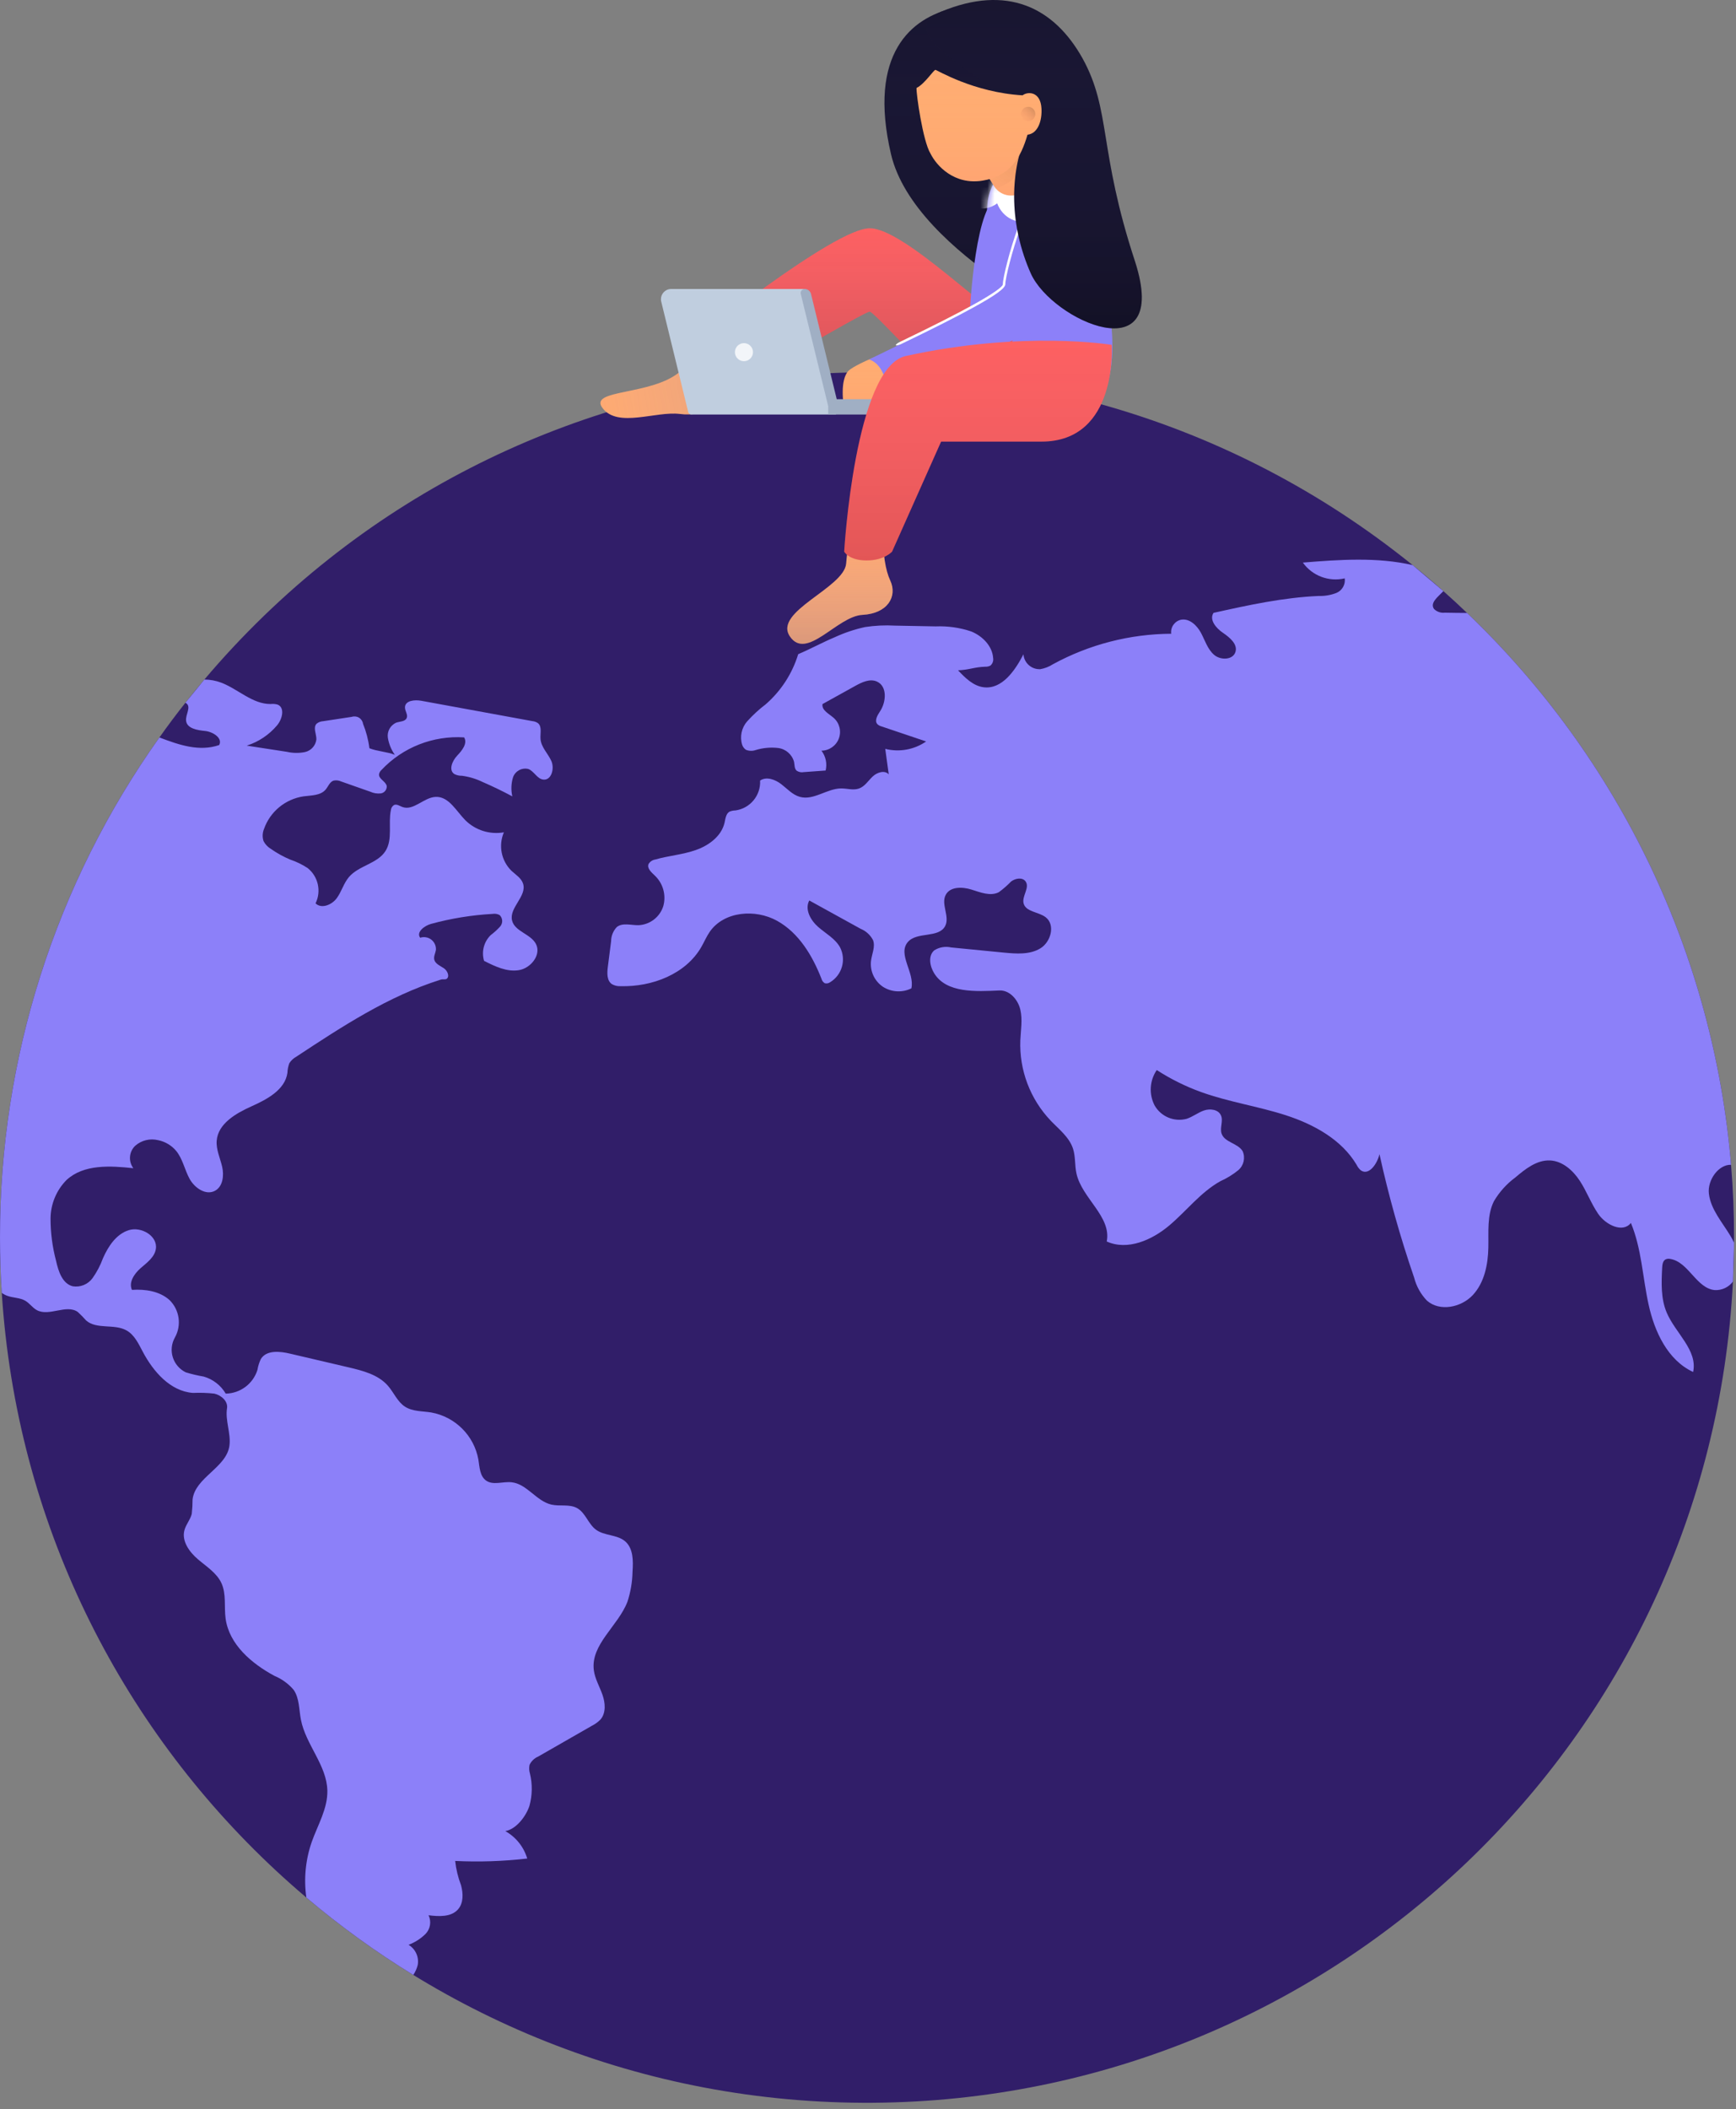 <svg width="247" height="300" viewBox="0 0 247 300" fill="none" xmlns="http://www.w3.org/2000/svg">
<rect x="0" y="0" width="247" height="300" fill="#808080" stroke="none"/>
<path d="M246.724 176.012V176.749C246.707 178.599 246.654 180.441 246.565 182.274C243.243 247.408 189.551 298.644 124.169 299.071C58.787 299.497 4.427 248.966 0.252 183.881C0.084 181.278 0 178.655 0 176.012C-0.044 150.527 7.886 125.662 22.684 104.886C23.867 103.212 25.098 101.568 26.376 99.956C27.257 98.834 28.164 97.737 29.078 96.649C72.396 45.462 148.8 38.23 200.996 80.376C202.482 81.573 203.942 82.812 205.368 84.076C206.51 85.089 207.631 86.124 208.734 87.182C230.44 107.892 243.8 135.808 246.296 165.666C246.581 169.081 246.724 172.53 246.724 176.012Z" fill="#311E69"/>
<path d="M26.376 99.956C26.437 99.981 26.493 100.015 26.544 100.056C27.207 100.6 26.376 101.646 26.477 102.509C26.594 103.614 28.071 103.856 29.188 103.965C30.304 104.082 31.713 104.978 31.185 105.966C28.382 106.928 25.545 105.983 22.684 104.886C7.886 125.662 -0.044 150.527 0 176.013C0 178.658 0.084 181.281 0.252 183.881C0.487 184.052 0.744 184.19 1.016 184.291C1.855 184.609 2.828 184.551 3.6 185.003C4.213 185.363 4.624 185.999 5.237 186.334C6.991 187.288 9.424 185.455 11.061 186.593C11.484 186.978 11.884 187.386 12.261 187.815C13.771 189.121 16.256 188.242 18.001 189.222C19.125 189.849 19.705 191.105 20.309 192.244C21.811 195.09 24.245 197.885 27.459 198.111C28.472 198.065 29.488 198.099 30.497 198.212C31.487 198.438 32.46 199.3 32.301 200.296C32.024 202.012 32.872 203.887 32.645 205.603C32.234 208.742 27.778 210.115 27.4 213.254C27.399 213.945 27.36 214.635 27.282 215.322C27.081 216.142 26.46 216.812 26.242 217.632C25.822 219.181 26.938 220.729 28.155 221.767C29.381 222.814 30.841 223.718 31.512 225.174C32.217 226.723 31.873 228.522 32.099 230.205C32.603 233.88 35.784 236.6 39.056 238.358C40.105 238.795 41.036 239.472 41.775 240.334C42.615 241.547 42.531 243.146 42.816 244.594C43.504 248.135 46.492 251.057 46.576 254.664C46.634 257.234 45.208 259.561 44.352 261.981C43.471 264.517 43.209 267.225 43.588 269.883C48.373 273.931 53.459 277.61 58.803 280.89C59.093 280.462 59.306 279.986 59.432 279.484C59.64 278.348 59.122 277.202 58.131 276.604C59.033 276.264 59.854 275.74 60.54 275.064C61.23 274.356 61.404 273.293 60.976 272.402C62.453 272.586 64.207 272.678 65.181 271.548C65.961 270.644 65.911 269.288 65.6 268.141C65.174 267.026 64.892 265.862 64.761 264.676C68.183 264.842 71.613 264.727 75.016 264.333C74.523 262.677 73.404 261.278 71.894 260.432C73.438 260.172 74.84 258.331 75.326 256.849C75.747 255.338 75.77 253.743 75.394 252.22C75.277 251.829 75.26 251.415 75.343 251.015C75.591 250.484 76.028 250.063 76.569 249.834C79.12 248.37 81.671 246.907 84.222 245.448C84.677 245.219 85.091 244.917 85.447 244.553C86.244 243.607 86.127 242.192 85.716 241.028C85.305 239.865 84.65 238.768 84.49 237.546C84.021 233.888 87.948 231.26 89.274 227.811C89.725 226.434 89.968 224.998 89.996 223.55C90.105 221.993 90.113 220.194 88.921 219.197C87.772 218.235 85.984 218.452 84.784 217.557C83.685 216.736 83.307 215.154 82.107 214.493C81.016 213.89 79.657 214.275 78.44 213.991C76.308 213.497 74.966 211.044 72.784 210.818C71.558 210.684 70.165 211.287 69.158 210.576C68.269 209.939 68.235 208.675 68.067 207.604C67.457 204.186 64.779 201.508 61.354 200.891C60.087 200.69 58.71 200.765 57.628 200.07C56.537 199.367 56.042 198.053 55.177 197.073C53.801 195.508 51.619 194.947 49.58 194.47C46.811 193.826 44.044 193.178 41.28 192.528C39.812 192.177 37.915 191.992 37.118 193.281C36.882 193.772 36.718 194.293 36.631 194.83C36.016 196.812 34.196 198.175 32.116 198.212C31.422 197.03 30.298 196.16 28.978 195.784C28.115 195.64 27.263 195.439 26.427 195.182C25.544 194.75 24.878 193.976 24.586 193.04C24.294 192.104 24.401 191.089 24.882 190.234C25.861 188.488 25.548 186.305 24.119 184.902C22.709 183.638 20.67 183.329 18.773 183.454C18.278 182.374 19.109 181.161 19.998 180.374C20.896 179.595 21.979 178.825 22.172 177.653C22.482 175.812 20.124 174.414 18.337 174.958C16.549 175.51 15.408 177.243 14.653 178.951C14.286 179.958 13.787 180.913 13.167 181.788C12.52 182.672 11.43 183.118 10.348 182.944C8.871 182.567 8.308 180.817 7.981 179.344C7.457 177.375 7.191 175.346 7.192 173.309C7.205 171.251 8.024 169.28 9.475 167.818C11.917 165.574 15.676 165.792 18.974 166.152C18.244 165.179 18.352 163.817 19.226 162.971C20.122 162.177 21.354 161.876 22.516 162.167C23.51 162.373 24.406 162.906 25.059 163.682C25.999 164.821 26.267 166.369 26.972 167.658C27.685 168.956 29.28 170.061 30.581 169.366C31.713 168.763 31.89 167.206 31.613 165.959C31.328 164.72 30.732 163.507 30.832 162.234C31.025 159.815 33.551 158.35 35.775 157.354C37.999 156.358 40.542 155.01 40.894 152.599C40.911 152.131 41.001 151.667 41.163 151.227C41.409 150.833 41.753 150.51 42.161 150.289C48.648 146.012 55.253 141.676 62.672 139.34C63.057 139.215 63.099 139.348 63.494 139.256C64.048 138.938 63.678 138.059 63.15 137.708C62.621 137.356 61.916 137.08 61.782 136.461C61.69 136.009 61.958 135.557 62.025 135.096C62.061 134.531 61.813 133.986 61.364 133.64C60.915 133.295 60.323 133.194 59.785 133.372C59.189 132.585 60.364 131.672 61.32 131.405C64.185 130.622 67.124 130.145 70.09 129.982C70.432 129.925 70.784 129.984 71.089 130.149C71.541 130.585 71.575 131.297 71.164 131.773C70.76 132.22 70.314 132.627 69.83 132.987C68.848 133.938 68.48 135.354 68.873 136.661C70.426 137.448 72.104 138.26 73.824 137.984C75.536 137.708 77.055 135.783 76.25 134.251C75.503 132.819 73.245 132.493 72.859 130.927C72.406 129.094 75.008 127.462 74.42 125.671C74.168 124.884 73.38 124.415 72.775 123.854C71.32 122.425 70.891 120.253 71.693 118.38C69.699 118.727 67.661 118.091 66.221 116.672C64.912 115.358 63.871 113.273 62.008 113.34C60.305 113.391 58.836 115.375 57.242 114.772C56.847 114.621 56.436 114.32 56.059 114.496C55.806 114.657 55.642 114.926 55.614 115.224C55.211 117.158 55.907 119.359 54.85 121.033C53.7 122.85 51.04 123.101 49.647 124.741C48.892 125.629 48.598 126.826 47.902 127.763C47.205 128.701 45.736 129.304 44.897 128.483C45.744 126.752 45.277 124.668 43.773 123.461C43 122.955 42.165 122.55 41.289 122.255C40.31 121.843 39.379 121.327 38.511 120.715C38.079 120.452 37.727 120.076 37.496 119.627C37.312 119.062 37.336 118.451 37.563 117.903C38.428 115.439 40.589 113.654 43.177 113.265C44.285 113.114 45.577 113.165 46.316 112.319C46.702 111.876 46.903 111.198 47.474 111.022C47.833 110.947 48.207 110.991 48.539 111.147C49.924 111.633 51.3 112.118 52.685 112.604C53.147 112.815 53.657 112.899 54.162 112.847C54.682 112.78 55.06 112.322 55.026 111.8C54.892 111.114 53.835 110.787 53.935 110.093C53.984 109.866 54.105 109.66 54.279 109.507C57.31 106.291 61.621 104.594 66.037 104.878C66.557 105.74 65.734 106.753 65.038 107.481C64.35 108.218 63.796 109.523 64.635 110.084C64.974 110.261 65.353 110.348 65.734 110.335C66.755 110.472 67.747 110.772 68.672 111.223C70.107 111.842 71.517 112.529 72.893 113.265C72.69 112.368 72.725 111.433 72.994 110.553C73.308 109.658 74.252 109.147 75.175 109.373C75.998 109.691 76.418 110.779 77.299 110.879C78.465 111.013 78.927 109.289 78.44 108.218C77.953 107.146 76.98 106.259 76.904 105.079C76.846 104.292 77.148 103.312 76.518 102.835C76.294 102.687 76.038 102.595 75.771 102.567C70.501 101.605 65.228 100.639 59.953 99.671C59.013 99.495 57.661 99.629 57.62 100.575C57.594 101.111 58.073 101.638 57.863 102.124C57.636 102.643 56.898 102.601 56.361 102.785C55.532 103.16 55.052 104.038 55.186 104.936C55.329 105.807 55.668 106.634 56.176 107.355C55.144 106.928 53.591 106.853 52.559 106.418C52.409 105.226 52.104 104.058 51.653 102.944C51.601 102.585 51.392 102.268 51.082 102.077C50.773 101.886 50.395 101.842 50.05 101.956C48.691 102.165 47.331 102.366 45.971 102.576C45.63 102.592 45.303 102.718 45.04 102.936C44.511 103.496 45.032 104.392 45.015 105.162C44.914 106.045 44.264 106.767 43.395 106.962C42.541 107.135 41.66 107.124 40.81 106.928C38.905 106.635 37.009 106.343 35.104 106.05C36.785 105.515 38.281 104.517 39.417 103.17C40.173 102.283 40.575 100.625 39.484 100.207C39.162 100.118 38.826 100.093 38.494 100.131C35.91 100.148 33.87 97.997 31.453 97.085C30.693 96.802 29.89 96.654 29.078 96.649L26.376 99.956Z" fill="#8C80F9"/>
<path d="M246.565 182.274C245.964 183.078 245.002 183.533 243.997 183.487C241.37 183.261 240.262 179.486 237.661 179.059C237.431 179.001 237.187 179.024 236.973 179.126C236.587 179.336 236.519 179.855 236.494 180.29C236.385 182.449 236.293 184.693 237.14 186.685C238.374 189.598 241.571 192.042 240.9 195.131C237.291 193.465 235.412 189.422 234.564 185.547C233.708 181.671 233.574 177.603 232.046 173.936C230.88 175.418 228.446 174.196 227.389 172.639C226.382 171.166 225.761 169.458 224.787 167.96C223.814 166.47 222.32 165.13 220.541 165.047C218.67 164.963 217.042 166.244 215.615 167.457C214.374 168.372 213.332 169.528 212.552 170.856C211.553 172.865 211.813 175.225 211.763 177.46C211.713 179.871 211.201 182.424 209.548 184.199C207.894 185.965 204.848 186.585 203.027 184.986C202.147 184.07 201.519 182.943 201.206 181.713C199.226 175.958 197.579 170.094 196.272 164.151C195.969 165.507 194.769 167.256 193.628 166.461C193.373 166.245 193.167 165.977 193.024 165.674C190.892 162.083 186.956 159.924 182.97 158.626C178.992 157.337 174.805 156.734 170.869 155.311C168.662 154.512 166.553 153.464 164.583 152.189C163.564 153.687 163.448 155.62 164.281 157.228C165.191 158.816 167.057 159.596 168.83 159.128C169.703 158.844 170.441 158.241 171.305 157.94C172.17 157.647 173.336 157.789 173.714 158.626C174.083 159.421 173.529 160.384 173.806 161.221C174.217 162.485 176.139 162.586 176.811 163.741C177.216 164.68 176.96 165.772 176.181 166.436C175.409 167.064 174.557 167.588 173.647 167.993C170.827 169.558 168.821 172.229 166.354 174.305C163.887 176.389 160.404 177.904 157.467 176.573C158.164 173.032 153.942 170.437 153.162 166.913C152.902 165.75 153.036 164.519 152.675 163.389C152.147 161.748 150.686 160.627 149.495 159.388C146.57 156.315 145.012 152.196 145.173 147.962C145.24 146.505 145.509 145.024 145.173 143.601C144.846 142.186 143.662 140.813 142.202 140.872C138.87 141.022 134.666 141.274 132.921 138.436C132.291 137.423 132.023 135.941 132.929 135.163C133.645 134.71 134.512 134.563 135.337 134.753C137.847 134.995 140.347 135.247 142.857 135.489C144.611 135.657 146.507 135.799 148.018 134.887C149.528 133.974 150.183 131.538 148.781 130.458C147.766 129.672 145.936 129.713 145.634 128.466C145.391 127.42 146.549 126.24 145.92 125.361C145.475 124.741 144.468 124.909 143.855 125.377C143.321 125.931 142.74 126.438 142.118 126.893C140.918 127.512 139.491 126.918 138.199 126.516C136.907 126.114 135.178 126.081 134.557 127.278C133.852 128.609 135.17 130.366 134.481 131.706C133.558 133.472 130.453 132.467 129.161 133.991C127.684 135.732 130.168 138.344 129.673 140.57C128.376 141.212 126.837 141.126 125.62 140.344C124.423 139.533 123.772 138.13 123.924 136.695C124.042 135.69 124.571 134.661 124.218 133.715C123.838 132.984 123.211 132.412 122.447 132.099C120.014 130.751 117.58 129.409 115.146 128.073C114.467 129.328 115.323 130.877 116.397 131.823C117.463 132.76 118.805 133.472 119.51 134.711C120.437 136.493 119.811 138.687 118.084 139.717C117.87 139.863 117.604 139.909 117.353 139.842C117.118 139.704 116.949 139.478 116.883 139.214C115.6 135.925 113.661 132.685 110.573 130.969C107.476 129.245 103.037 129.605 101.006 132.493C100.528 133.179 100.2 133.966 99.781 134.694C97.557 138.553 92.773 140.378 88.309 140.261C87.872 140.289 87.437 140.187 87.058 139.968C86.337 139.474 86.37 138.419 86.479 137.548C86.639 136.318 86.79 135.096 86.949 133.865C86.953 133.114 87.244 132.392 87.763 131.848C88.594 131.195 89.786 131.605 90.843 131.588C92.478 131.516 93.892 130.427 94.376 128.868C94.81 127.303 94.338 125.627 93.151 124.515C92.673 124.063 92.026 123.494 92.278 122.883C92.485 122.542 92.832 122.31 93.227 122.247C95.115 121.703 97.12 121.56 98.975 120.907C100.838 120.263 102.642 118.94 103.087 117.023C103.221 116.437 103.28 115.726 103.809 115.433C104.076 115.326 104.36 115.269 104.648 115.265C106.739 114.966 108.257 113.126 108.147 111.021C109.037 110.402 110.287 110.862 111.152 111.524C112.008 112.185 112.771 113.056 113.82 113.34C115.776 113.876 117.664 112.143 119.695 112.135C120.551 112.135 121.432 112.436 122.229 112.143C123.043 111.85 123.53 111.047 124.151 110.452C124.78 109.85 125.871 109.49 126.45 110.134C126.283 108.92 126.123 107.715 125.955 106.51C127.956 107.012 130.076 106.628 131.771 105.455C129.656 104.743 127.55 104.032 125.435 103.32C125.213 103.266 125.008 103.156 124.839 103.002C124.378 102.508 124.839 101.738 125.208 101.177C126.106 99.83 126.257 97.612 124.78 96.942C123.773 96.481 122.624 97.034 121.659 97.57C120.114 98.424 118.57 99.286 117.026 100.139C116.884 101.018 117.958 101.521 118.621 102.107C119.448 102.838 119.738 104.002 119.351 105.035C118.965 106.068 117.98 106.757 116.875 106.769C117.491 107.571 117.71 108.608 117.471 109.59C116.439 109.665 115.398 109.741 114.358 109.816C114.008 109.885 113.646 109.813 113.35 109.615C113.015 109.322 113.065 108.803 112.981 108.368C112.698 107.303 111.794 106.518 110.699 106.384C109.63 106.264 108.547 106.364 107.518 106.677C107.071 106.834 106.581 106.822 106.142 106.644C105.893 106.479 105.704 106.238 105.605 105.957C105.233 104.79 105.501 103.513 106.31 102.592C107.116 101.699 108.003 100.884 108.962 100.156C111.133 98.26 112.729 95.795 113.569 93.041C115.281 92.321 117.051 91.35 118.772 90.63C120.155 89.991 121.604 89.505 123.094 89.182C124.495 88.969 125.916 88.901 127.332 88.981C129.262 89.015 131.2 89.048 133.13 89.09C134.853 89.018 136.575 89.265 138.208 89.818C139.794 90.471 141.195 91.886 141.304 93.594C141.371 93.989 141.228 94.391 140.927 94.657C140.704 94.779 140.451 94.838 140.196 94.824C138.594 94.874 137.914 95.276 136.311 95.335C137.326 96.414 138.468 97.553 139.945 97.745C142.546 98.08 144.418 95.393 145.618 93.058C145.707 94.294 146.768 95.234 148.009 95.175C148.652 95.065 149.266 94.826 149.814 94.472C154.975 91.659 160.757 90.169 166.64 90.136C166.52 89.216 167.118 88.355 168.024 88.144C169.224 87.91 170.298 88.939 170.877 90.011C171.448 91.082 171.809 92.321 172.732 93.125C173.647 93.928 175.418 93.886 175.778 92.731C176.131 91.618 174.964 90.664 173.999 90.002C173.026 89.35 172.01 88.136 172.665 87.165C177.599 86.068 182.576 84.98 187.636 84.762C188.496 84.788 189.353 84.64 190.154 84.327C190.969 83.983 191.451 83.134 191.329 82.259C189.07 82.785 186.717 81.899 185.37 80.016C190.565 79.589 196.003 79.213 200.996 80.376L205.368 84.076C204.538 84.938 203.43 85.75 204.034 86.612C204.438 87.013 205.004 87.208 205.57 87.14C206.627 87.156 207.685 87.181 208.734 87.181C230.44 107.892 243.8 135.808 246.296 165.666C244.534 165.599 242.914 167.826 243.141 169.768C243.409 172.019 245.037 173.827 246.204 175.77C246.397 176.085 246.571 176.412 246.724 176.749L246.565 182.274Z" fill="#8C80F9"/>
<path fill-rule="evenodd" clip-rule="evenodd" d="M135.552 1.187C129.754 2.528 123.405 7.554 126.782 21.961C130.182 36.293 155.665 47.754 155.665 47.754L148.064 7.606C148.064 7.606 141.466 -0.211 135.552 1.187Z" fill="#18152F"/>
<path fill-rule="evenodd" clip-rule="evenodd" d="M135.552 1.187C129.754 2.528 123.405 7.554 126.782 21.961C130.182 36.293 155.665 47.754 155.665 47.754L148.064 7.606C148.064 7.606 141.466 -0.211 135.552 1.187Z" fill="url(#paint0_linear)"/>
<path fill-rule="evenodd" clip-rule="evenodd" d="M85.762 58.083C83.569 55.276 92.738 56.349 96.813 52.811C100.887 49.274 103.702 47.26 103.702 47.26L110.415 49.703C110.415 49.703 101.996 52.666 101.97 55.113C101.944 57.56 100.185 59.316 96.748 58.878C93.31 58.441 87.955 60.889 85.762 58.083Z" fill="#FFAA71"/>
<path fill-rule="evenodd" clip-rule="evenodd" d="M85.762 58.083C83.569 55.276 92.738 56.349 96.813 52.811C100.887 49.274 103.702 47.26 103.702 47.26L110.415 49.703C110.415 49.703 101.996 52.666 101.97 55.113C101.944 57.56 100.185 59.316 96.748 58.878C93.31 58.441 87.955 60.889 85.762 58.083Z" fill="url(#paint1_linear)"/>
<path fill-rule="evenodd" clip-rule="evenodd" d="M156.075 53.152C154.107 59.239 144.474 57.649 138.151 57.649C136.19 57.649 124.476 44.321 123.742 44.321C123.007 44.321 104.317 55.286 104.317 55.286C104.317 55.286 101.395 55.338 99.557 53.152C97.719 50.967 98.354 48.825 98.354 48.825C98.354 48.825 118.642 32.465 123.742 32.465C128.841 32.465 141.789 45.949 144.255 45.949C150.784 45.949 158.043 47.066 156.075 53.152Z" fill="#FF6161"/>
<path fill-rule="evenodd" clip-rule="evenodd" d="M156.075 53.152C154.107 59.239 144.474 57.649 138.151 57.649C136.19 57.649 124.476 44.321 123.742 44.321C123.007 44.321 104.317 55.286 104.317 55.286C104.317 55.286 101.395 55.338 99.557 53.152C97.719 50.967 98.354 48.825 98.354 48.825C98.354 48.825 118.642 32.465 123.742 32.465C128.841 32.465 141.789 45.949 144.255 45.949C150.784 45.949 158.043 47.066 156.075 53.152Z" fill="url(#paint2_linear)"/>
<path fill-rule="evenodd" clip-rule="evenodd" d="M142.184 28.152C138.868 28.152 137.966 43.871 137.966 44.971C137.966 46.071 142.323 47.127 142.84 46.576C143.356 46.025 147.407 38.73 147.798 35.516C148.188 32.301 145.501 28.152 142.184 28.152Z" fill="#8C80F9"/>
<path fill-rule="evenodd" clip-rule="evenodd" d="M125.463 50.365C123.298 51.228 121.286 52.173 120.713 52.751C120.14 53.328 119.904 54.564 119.904 55.673C119.904 56.782 119.845 58.8 122.025 58.363C124.205 57.926 127.758 53.954 127.758 52.751C127.758 51.547 127.628 49.502 125.463 50.365Z" fill="#FFAC74"/>
<path fill-rule="evenodd" clip-rule="evenodd" d="M125.463 50.365C123.298 51.228 121.286 52.173 120.713 52.751C120.14 53.328 119.904 54.564 119.904 55.673C119.904 56.782 119.845 58.8 122.025 58.363C124.205 57.926 127.758 53.954 127.758 52.751C127.758 51.547 127.628 49.502 125.463 50.365Z" fill="url(#paint3_linear)"/>
<path fill-rule="evenodd" clip-rule="evenodd" d="M95.494 41.101H114.584L118.947 58.958H98.348C98.147 58.958 97.971 58.821 97.924 58.626L94.081 42.897C93.891 42.118 94.369 41.333 95.149 41.143C95.262 41.115 95.378 41.101 95.494 41.101Z" fill="#C0CEDF"/>
<ellipse cx="105.85" cy="50.088" rx="1.286" ry="1.284" fill="#F2F5F9"/>
<path fill-rule="evenodd" clip-rule="evenodd" d="M119.053 56.78H131.887C132.49 56.78 132.979 57.268 132.979 57.869C132.979 58.471 132.49 58.958 131.887 58.958H117.839V57.768L113.935 41.806C113.86 41.501 114.048 41.192 114.355 41.118C114.399 41.107 114.445 41.101 114.49 41.101C114.918 41.101 115.289 41.393 115.391 41.806L119.053 56.78Z" fill="#A0AFC4"/>
<path fill-rule="evenodd" clip-rule="evenodd" d="M140.433 30.263C140.433 17.738 157.299 25.96 158.238 47.987C159.124 70.097 136.229 54.044 142.685 49.971C146.06 47.814 144.638 41.954 142.12 39.516C139.028 36.521 140.433 35.99 140.433 30.263Z" fill="#8C80F9"/>
<mask id="mask0" mask-type="alpha" maskUnits="userSpaceOnUse" x="140" y="24" width="19" height="36">
<path fill-rule="evenodd" clip-rule="evenodd" d="M140.433 30.263C140.433 17.738 157.299 25.96 158.238 47.987C159.124 70.097 136.229 54.044 142.685 49.971C146.06 47.814 144.638 41.954 142.12 39.516C139.028 36.521 140.433 35.99 140.433 30.263Z" fill="white"/>
</mask>
<g mask="url(#mask0)">
<path fill-rule="evenodd" clip-rule="evenodd" d="M147.342 58.366C145.808 57.644 144.402 56.618 143.358 55.51C144.068 50.636 146.403 39.001 152.49 39.001C154.423 39.001 156.123 40.042 157.478 41.636C157.876 43.602 158.141 45.722 158.238 47.987C158.456 53.424 157.236 56.553 155.368 58.12C152.465 58.682 149.583 58.605 147.342 58.366Z" fill="#8C80F9"/>
<ellipse cx="139.704" cy="25.404" rx="3.859" ry="4.26" fill="white"/>
<ellipse cx="145.434" cy="27.271" rx="3.859" ry="4.26" fill="white"/>
</g>
<path fill-rule="evenodd" clip-rule="evenodd" d="M138.109 21.199L144.441 17.081L146.619 20.795C147.759 22.739 147.506 25.197 145.994 26.87C144.933 28.045 143.119 28.138 141.943 27.079C141.747 26.903 141.576 26.7 141.436 26.477L138.109 21.199Z" fill="#FFAC74"/>
<path fill-rule="evenodd" clip-rule="evenodd" d="M138.109 21.199L144.441 17.081L146.619 20.795C147.759 22.739 147.506 25.197 145.994 26.87C144.933 28.045 143.119 28.138 141.943 27.079C141.747 26.903 141.576 26.7 141.436 26.477L138.109 21.199Z" fill="url(#paint4_linear)"/>
<path fill-rule="evenodd" clip-rule="evenodd" d="M146.98 21.543C146.106 24.001 144.156 25.95 141.695 26.826C141.6 26.717 141.514 26.6 141.436 26.477L138.109 21.199L144.441 17.081L146.619 20.795C146.761 21.037 146.881 21.287 146.98 21.543V21.543Z" fill="url(#paint5_linear)"/>
<mask id="mask1" mask-type="alpha" maskUnits="userSpaceOnUse" x="138" y="17" width="9" height="10">
<path fill-rule="evenodd" clip-rule="evenodd" d="M146.98 21.543C146.106 24.001 144.156 25.95 141.695 26.826C141.6 26.717 141.514 26.6 141.436 26.477L138.109 21.199L144.441 17.081L146.619 20.795C146.761 21.037 146.881 21.287 146.98 21.543V21.543Z" fill="white"/>
</mask>
<g mask="url(#mask1)">
</g>
<path fill-rule="evenodd" clip-rule="evenodd" d="M150.023 25.568C146.175 25.568 142.861 39.166 142.861 40.549C142.861 41.932 123.645 51.127 123.645 51.127C123.645 51.127 124.819 51.381 125.541 52.914C126.263 54.447 127.2 54.589 127.2 54.589C127.2 54.589 148.822 47.147 150.023 45.637C151.223 44.127 154.635 39.288 154.76 33.329C154.886 27.371 153.871 25.568 150.023 25.568Z" fill="#8C80F9"/>
<path d="M150.023 25.276C150.12 25.276 150.198 25.355 150.198 25.451C150.198 25.548 150.12 25.627 150.023 25.627C148.432 25.627 146.725 28.225 145.164 32.483C144.048 35.527 143.037 39.535 143.037 40.432C143.037 40.999 141.578 42.032 138.522 43.717C136.114 45.045 132.726 46.761 128.354 48.865C128.327 48.878 128.3 48.891 128.273 48.904C127.308 49.369 127.139 49.062 128.093 48.602C128.122 48.588 128.152 48.574 128.181 48.56C132.556 46.455 135.946 44.738 138.352 43.411C141.195 41.843 142.686 40.787 142.686 40.432C142.686 39.483 143.706 35.442 144.834 32.363C146.451 27.951 148.209 25.276 150.023 25.276Z" fill="white"/>
<path fill-rule="evenodd" clip-rule="evenodd" d="M145.959 19.277C143.606 24.884 143.667 32.128 146.661 38.884C149.694 45.658 166.596 53.14 161.512 37.25C156.255 21.301 158.12 15.733 154.028 8.306C149.928 0.966 143.218 -2.206 133.915 1.653C124.789 5.539 148.182 13.676 145.959 19.277Z" fill="#18152F"/>
<path fill-rule="evenodd" clip-rule="evenodd" d="M145.959 19.277C143.606 24.884 143.667 32.128 146.661 38.884C149.694 45.658 166.596 53.14 161.512 37.25C156.255 21.301 158.12 15.733 154.028 8.306C149.928 0.966 143.218 -2.206 133.915 1.653C124.789 5.539 148.182 13.676 145.959 19.277Z" fill="url(#paint6_linear)"/>
<path fill-rule="evenodd" clip-rule="evenodd" d="M133.096 9.94C133.291 9.94 138.51 13.149 145.492 13.558C146.234 12.987 148.051 12.987 148.181 15.425C148.28 17.155 147.687 18.991 146.193 19.16C145.245 22.413 143.741 25.067 139.762 25.696C135.782 26.324 133.264 23.6 132.395 21.844C131.309 20.113 130.333 13.222 130.407 12.507C131.575 11.942 132.829 9.94 133.096 9.94Z" fill="#FFAC74"/>
<path fill-rule="evenodd" clip-rule="evenodd" d="M133.096 9.94C133.291 9.94 138.51 13.149 145.492 13.558C146.234 12.987 148.051 12.987 148.181 15.425C148.28 17.155 147.687 18.991 146.193 19.16C145.245 22.413 143.741 25.067 139.762 25.696C135.782 26.324 133.264 23.6 132.395 21.844C131.309 20.113 130.333 13.222 130.407 12.507C131.575 11.942 132.829 9.94 133.096 9.94Z" fill="url(#paint7_linear)"/>
<ellipse cx="146.282" cy="16.214" rx="1.025" ry="1.023" fill="url(#paint8_linear)"/>
<path fill-rule="evenodd" clip-rule="evenodd" d="M112.38 90.507C109.997 86.968 120.106 83.633 120.392 80.147C120.583 77.822 120.852 76.501 121.198 76.182L125.61 75.657C125.618 78.77 125.972 81.077 126.67 82.576C127.717 84.825 126.308 87.269 122.708 87.454C119.108 87.64 114.762 94.045 112.38 90.507Z" fill="#FFA971"/>
<path fill-rule="evenodd" clip-rule="evenodd" d="M112.38 90.507C109.997 86.968 120.106 83.633 120.392 80.147C120.583 77.822 120.852 76.501 121.198 76.182L125.61 75.657C125.618 78.77 125.972 81.077 126.67 82.576C127.717 84.825 126.308 87.269 122.708 87.454C119.108 87.64 114.762 94.045 112.38 90.507Z" fill="url(#paint9_linear)"/>
<path fill-rule="evenodd" clip-rule="evenodd" d="M148.183 62.809C144.434 62.809 136.281 62.809 133.901 62.809L126.927 78.454C126.927 78.454 125.835 79.712 123.3 79.712C120.765 79.712 120.111 78.454 120.111 78.454C120.111 78.454 121.629 52.224 128.883 50.632C145.633 46.957 158.172 49.049 158.172 49.049C158.172 49.049 159.143 62.809 148.183 62.809Z" fill="#FF6161"/>
<path fill-rule="evenodd" clip-rule="evenodd" d="M148.183 62.809C144.434 62.809 136.281 62.809 133.901 62.809L126.927 78.454C126.927 78.454 125.835 79.712 123.3 79.712C120.765 79.712 120.111 78.454 120.111 78.454C120.111 78.454 121.629 52.224 128.883 50.632C145.633 46.957 158.172 49.049 158.172 49.049C158.172 49.049 159.143 62.809 148.183 62.809Z" fill="url(#paint10_linear)"/>
<defs>
<linearGradient id="paint0_linear" x1="125.846" y1="0.953" x2="125.846" y2="47.754" gradientUnits="userSpaceOnUse">
<stop stop-color="#403F9F" stop-opacity="0.01"/>
<stop offset="1" stop-opacity="0.2"/>
</linearGradient>
<linearGradient id="paint1_linear" x1="86.084" y1="61.102" x2="111.63" y2="56.597" gradientUnits="userSpaceOnUse">
<stop stop-color="#A7A7EE" stop-opacity="0.01"/>
<stop offset="1" stop-color="#4C55A0" stop-opacity="0.2"/>
</linearGradient>
<linearGradient id="paint2_linear" x1="98.191" y1="32.465" x2="98.191" y2="57.836" gradientUnits="userSpaceOnUse">
<stop stop-color="#403F9F" stop-opacity="0.01"/>
<stop offset="1" stop-opacity="0.2"/>
</linearGradient>
<linearGradient id="paint3_linear" x1="119.904" y1="50.158" x2="119.904" y2="58.424" gradientUnits="userSpaceOnUse">
<stop stop-color="#FFC62C" stop-opacity="0.01"/>
<stop offset="1" stop-color="#FF6663" stop-opacity="0.1"/>
</linearGradient>
<linearGradient id="paint4_linear" x1="138.109" y1="17.081" x2="138.109" y2="27.816" gradientUnits="userSpaceOnUse">
<stop stop-color="#FFC62C" stop-opacity="0.01"/>
<stop offset="1" stop-color="#FF6663" stop-opacity="0.1"/>
</linearGradient>
<linearGradient id="paint5_linear" x1="140.371" y1="16.2" x2="134.051" y2="23.122" gradientUnits="userSpaceOnUse">
<stop stop-opacity="0.1"/>
<stop offset="1" stop-color="#FF6663" stop-opacity="0.01"/>
</linearGradient>
<linearGradient id="paint6_linear" x1="131.792" y1="0" x2="131.792" y2="46.702" gradientUnits="userSpaceOnUse">
<stop stop-color="#403F9F" stop-opacity="0.01"/>
<stop offset="1" stop-opacity="0.2"/>
</linearGradient>
<linearGradient id="paint7_linear" x1="130.403" y1="9.94" x2="130.403" y2="25.788" gradientUnits="userSpaceOnUse">
<stop stop-color="#FFC62C" stop-opacity="0.01"/>
<stop offset="1" stop-color="#FF6663" stop-opacity="0.1"/>
</linearGradient>
<linearGradient id="paint8_linear" x1="146.282" y1="14.169" x2="144.237" y2="16.218" gradientUnits="userSpaceOnUse">
<stop stop-opacity="0.2"/>
<stop offset="1" stop-color="#FF6663" stop-opacity="0.01"/>
</linearGradient>
<linearGradient id="paint9_linear" x1="112.016" y1="75.657" x2="112.016" y2="91.571" gradientUnits="userSpaceOnUse">
<stop stop-color="#A7A7EE" stop-opacity="0.01"/>
<stop offset="1" stop-color="#4C55A0" stop-opacity="0.2"/>
</linearGradient>
<linearGradient id="paint10_linear" x1="120.111" y1="48.29" x2="120.111" y2="79.712" gradientUnits="userSpaceOnUse">
<stop stop-color="#403F9F" stop-opacity="0.01"/>
<stop offset="1" stop-opacity="0.11"/>
</linearGradient>
</defs>
</svg>
